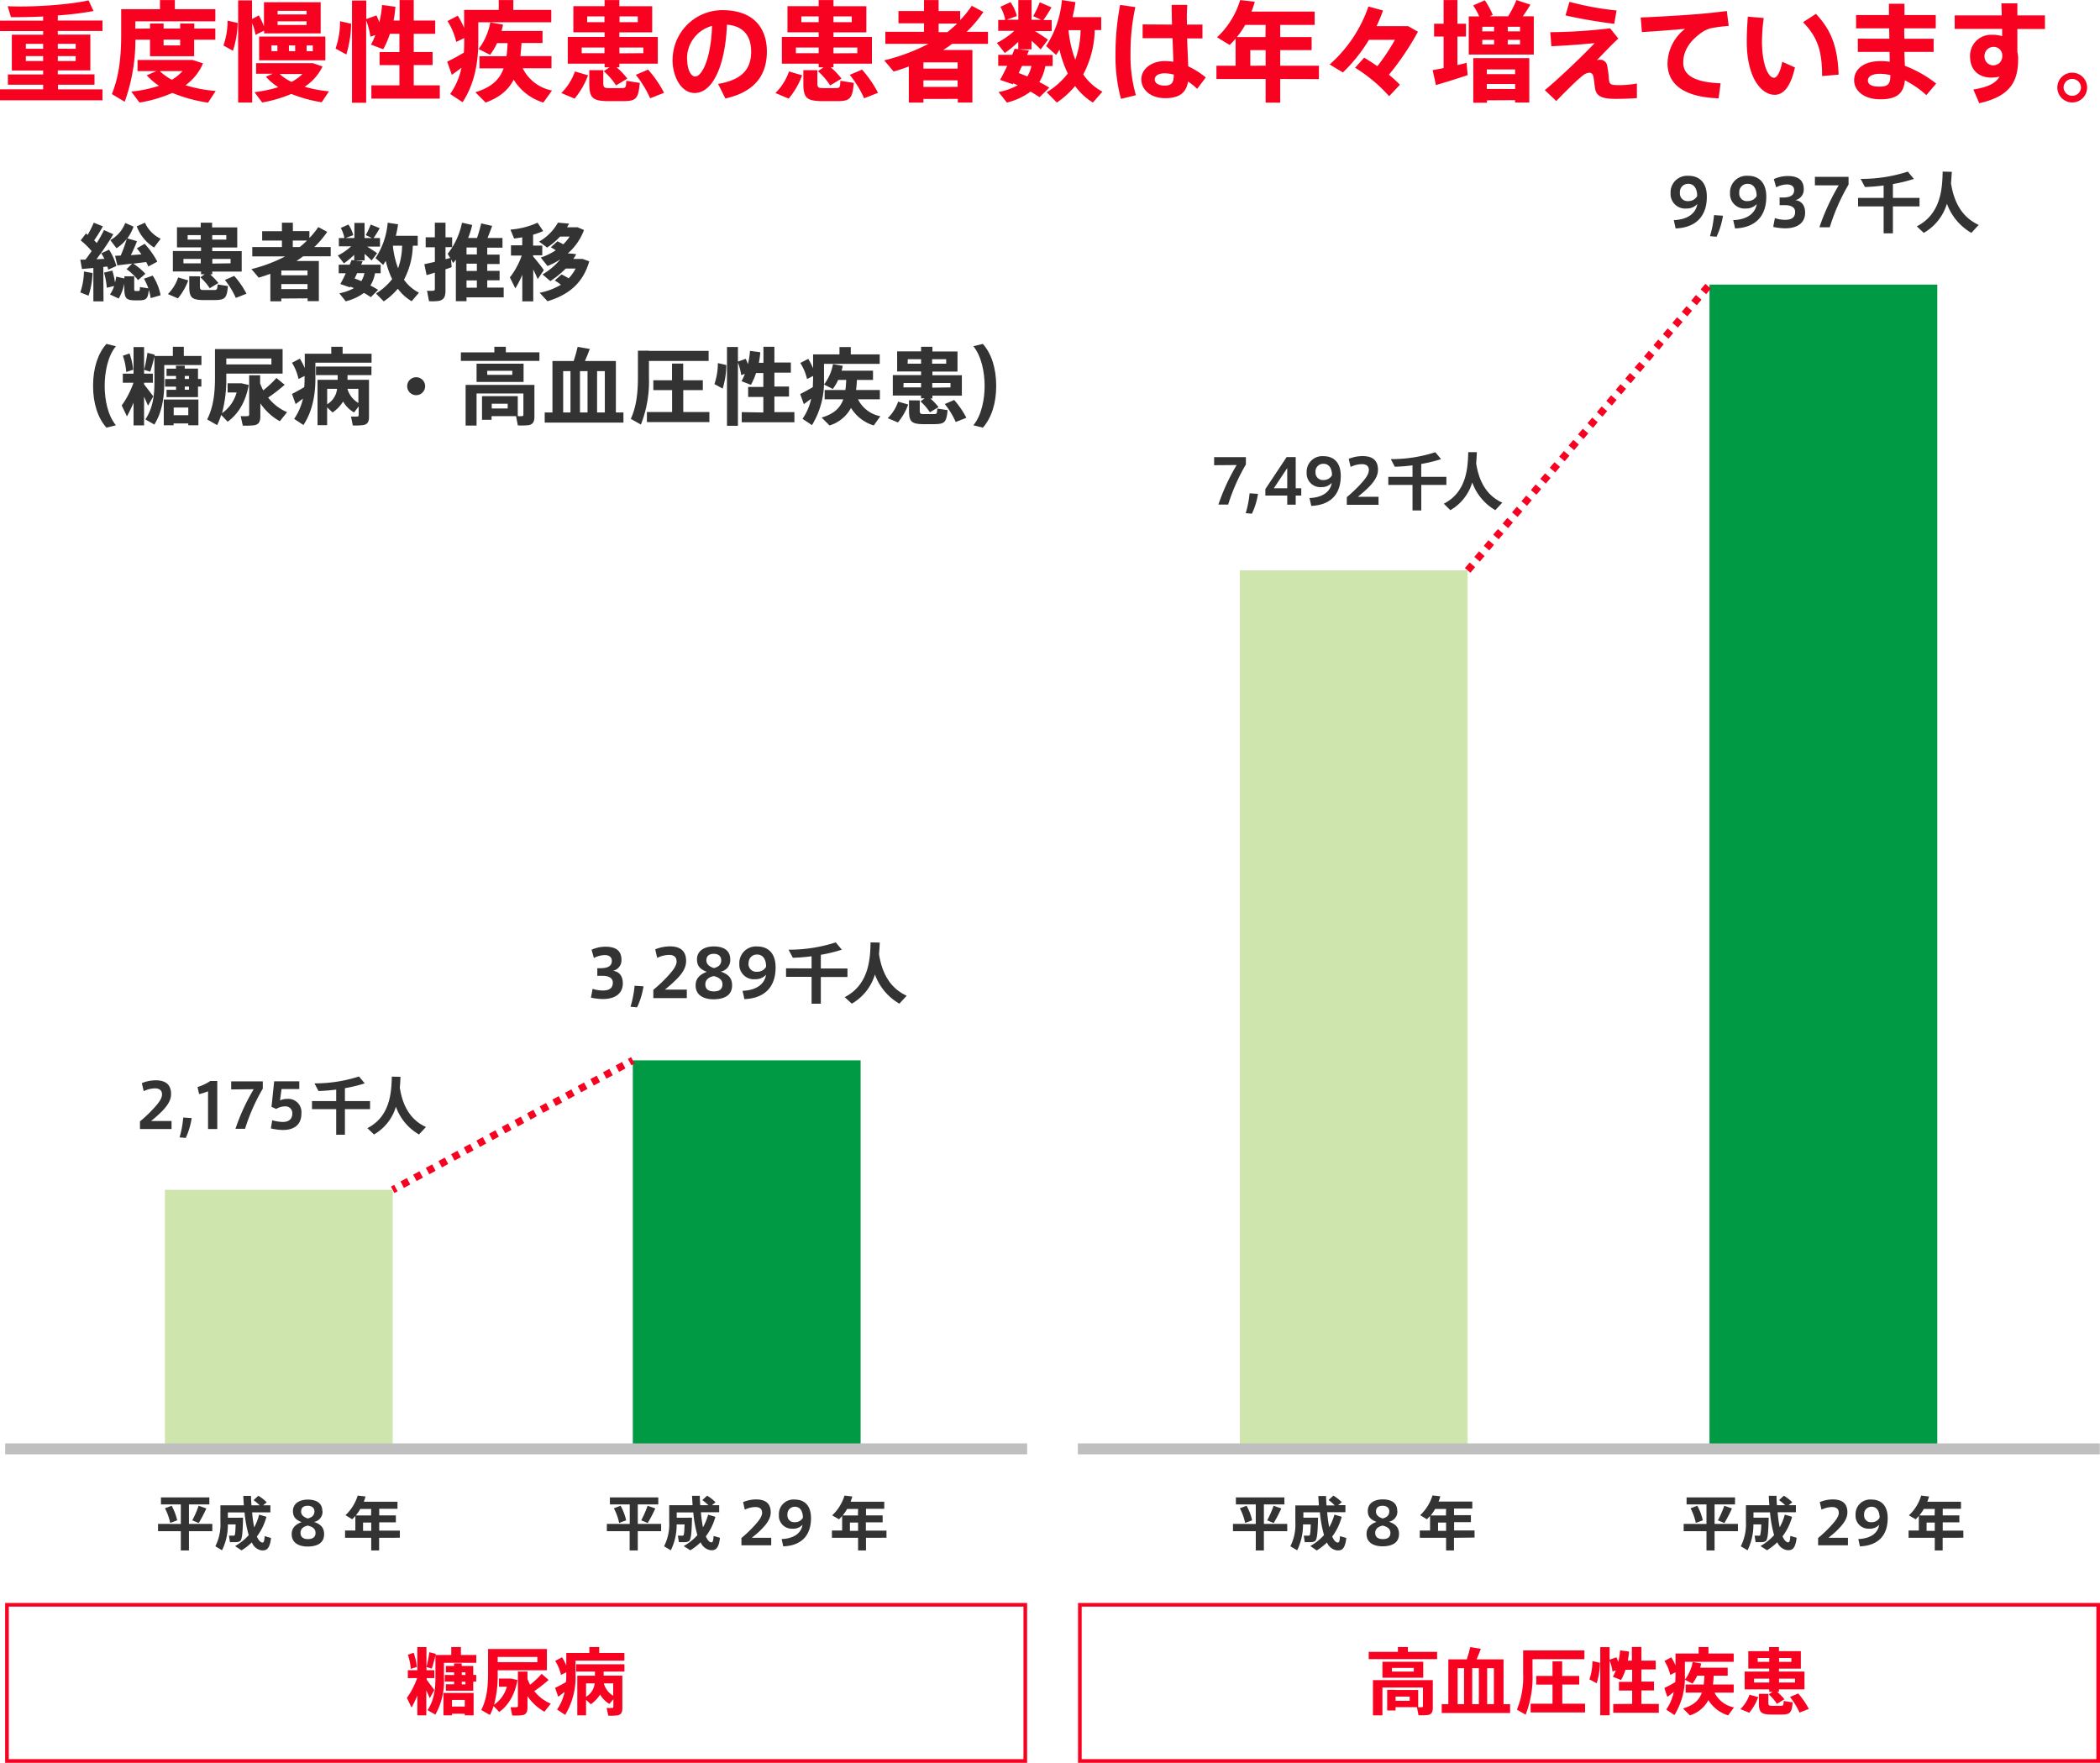 <svg id="レイヤー_1" data-name="レイヤー 1" xmlns="http://www.w3.org/2000/svg" viewBox="0 0 575.36 483.05"><defs><style>.cls-1{fill:#333;}.cls-2{fill:#f70321;}.cls-3{fill:#cee5ae;}.cls-4{fill:#094;}.cls-5{fill:#bfbfbf;}.cls-6,.cls-7,.cls-8{fill:none;stroke:#f70321;stroke-miterlimit:10;stroke-width:2px;}.cls-7{stroke-dasharray:1.97 1.97;}.cls-8{stroke-dasharray:2;}</style></defs><title>supplement_05</title><path class="cls-1" d="M25.36,74.79A22.66,22.66,0,0,1,24.26,81L22,80.1a18.65,18.65,0,0,0,1-5.73Zm3,7.77H25.58V73.41l-3.13.27L22,71.13c.39,0,.88,0,1.4,0,.58-.75,1.15-1.56,1.71-2.36a22.37,22.37,0,0,0-3-2.92l1.43-1.89a4.54,4.54,0,0,1,.48.39A31.36,31.36,0,0,0,25.69,61l2.5,1a44.7,44.7,0,0,1-2.39,3.84,6.87,6.87,0,0,1,.69.74,31.51,31.51,0,0,0,2-3.57l2.56,1.16A71,71,0,0,1,26.43,71c.73,0,1.47-.07,2.16-.09a12.56,12.56,0,0,0-.85-1.52l2.14-1a16.25,16.25,0,0,1,2,4.48l-2.23,1c-.07-.28-.14-.56-.23-.85-.37,0-.73.09-1.12.11Zm5.72-6.28v-.6h2.69v3.11c0,.78,0,.92.37.92a5.75,5.75,0,0,0,.83,0c.3,0,.34-.09.37-1.08l2.32.36a18.55,18.55,0,0,0-1.22-2.64l2.39-.85A15,15,0,0,1,44,80.88l-2.72.78a12.44,12.44,0,0,0-.52-2.25c-.21,2.48-.74,2.83-2.63,2.87H36.82c-2.35-.07-2.76-.66-2.76-3.49V77.68a13.13,13.13,0,0,1-1.54,4.1l-2.39-1.11a8.06,8.06,0,0,0,1.13-2.32l-2,.48a20.12,20.12,0,0,0-.76-4.14l2.28-.57a22,22,0,0,1,.73,3.29,15.14,15.14,0,0,0,.32-1.63ZM36.2,72.2l-4.05.49-.62-2.62L33.07,70a37.37,37.37,0,0,0,1.66-4.58A11,11,0,0,1,31.92,68l-1.7-2.23a9,9,0,0,0,4.09-4.7l2.28,1a12.26,12.26,0,0,1-1.7,3.22l2.64.78a40.14,40.14,0,0,1-1.68,3.82l2.9-.21c-.39-.55-.8-1.1-1.26-1.66l2.14-1.24a22.77,22.77,0,0,1,3.47,4.9L40.64,73c-.16-.41-.37-.8-.58-1.22l-3.54.44A18,18,0,0,1,39.83,75l-2,1.73a16,16,0,0,0-3.15-3ZM44,65.42l-1.79,2.39A11.79,11.79,0,0,1,37.46,62l2.26-1A8.86,8.86,0,0,0,44,65.38Z" transform="translate(0 0.02)"/><path class="cls-1" d="M51.57,76.81a16.22,16.22,0,0,1-2.83,4.92L46,80.56A11.7,11.7,0,0,0,48.81,76Zm4.51-1.68h-1v-.76H47.36V68.76h7.72v-1H48.49v-5.5H55V61h3.11v1.29H65v5.5H58.15v1h8.07v5.61H58.15v.76h-.58a17.46,17.46,0,0,1,2.26,2.37l-2.37,1.43a14.78,14.78,0,0,0-2.58-3Zm-5.82-3H55V70.92H50.26Zm1.15-6.5H55V64.41H51.41ZM54.77,75.7v2.74c0,.85.18,1,1,1h2.85c.85,0,.9-.14,1-1.52l2.83.44c-.3,3.36-.81,3.79-3.55,3.84h-3.4c-3-.09-3.65-.74-3.65-3.79V75.67ZM62,65.63V64.41H58.15v1.22Zm1.17,6.5V70.92h-5V72.2Zm1,3.45a23.66,23.66,0,0,1,3.36,4.88l-2.92,1.15a22.12,22.12,0,0,0-3-4.92Z" transform="translate(0 0.02)"/><path class="cls-1" d="M77.07,81.78v.76h-3V75c-1,.37-2.11.74-3.19,1.06-.69-.83-1.34-1.59-2-2.34a41.22,41.22,0,0,0,9.24-3.48h-9V67.68h8.12V65.89H71.83V63.33h5.41V61h3v2.3h4.53V65.2a21.91,21.91,0,0,0,2.44-3l2.44,1.31a26.91,26.91,0,0,1-3.52,4.16h4.48V70.2H83.07c-.6.46-1.22.88-1.86,1.29h6.15v11H84.28v-.76Zm7.18-6.37V74.1H77.07v1.31Zm0,3.79V77.82H77.07V79.2ZM82.11,67.68a21.73,21.73,0,0,0,2-1.79H80.22v1.79Z" transform="translate(0 0.02)"/><path class="cls-1" d="M103.6,79.41l-2,2c-.57-.39-1.19-.78-1.88-1.17a14.06,14.06,0,0,1-5,2.3l-1.75-2.19a13.84,13.84,0,0,0,4-1.42l-1-.42-.09.21-2.64-.92c.43-.76,1-1.82,1.49-2.94H92.8V72.51h3c.19-.46.37-.87.51-1.27l.73.07V69.8a19.68,19.68,0,0,1-2.82,2.34L92.56,70a16.48,16.48,0,0,0,3.66-2.53H92.84V65.2h1.52a9,9,0,0,0-1-2.76l2.09-.94a8.7,8.7,0,0,1,1.33,2.92l-2.11.78H97.1V61.06h2.79V65.2h2l-1.68-.8a21.88,21.88,0,0,0,1.36-2.9l2.46,1a28.83,28.83,0,0,1-1.67,2.7h1.75v2.35h-3.52c1,.64,2.09,1.33,2.73,1.81l-1.51,2c-.49-.51-1.18-1.17-1.91-1.82v1.8H97.23l2.12.23c-.12.3-.26.62-.4.94h5.34v2.35h-1.54a9.6,9.6,0,0,1-1.27,3.35A22.16,22.16,0,0,1,103.6,79.41ZM99,77a7.07,7.07,0,0,0,.85-2.18h-2l-.69,1.47c.64.23,1.22.48,1.84.71Zm15.77,3.2-2,2.32A13.13,13.13,0,0,1,109,79.09a18.73,18.73,0,0,1-3.86,3.47L103,80.4a16.23,16.23,0,0,0,4.44-3.94,23.93,23.93,0,0,1-1.75-5c-.23.37-.46.74-.71,1.11l-2.09-1.87A20.79,20.79,0,0,0,106.22,61c1,.17,1.93.3,2.85.44-.16,1.08-.37,2.14-.62,3.15h6v2.72H113.1a20.86,20.86,0,0,1-2.42,9.31,11.38,11.38,0,0,0,4.07,3.54Zm-5.7-6.72a19.15,19.15,0,0,0,1.1-6.18h-2.53a23.93,23.93,0,0,0,1.43,6.18Z" transform="translate(0 0.02)"/><path class="cls-1" d="M122.05,73.77v5.89c0,1.66-.46,2.53-1.91,2.78a14.1,14.1,0,0,1-2.6.07L117,79.64a9.43,9.43,0,0,0,1.68,0c.37,0,.46-.2.46-.52V74.68l-2.26.69-.62-3,2.88-.64v-4h-2.51V65h2.51V61h2.92v4h1.82v2.71h-1.82V71c.46-.11.87-.23,1.29-.34l-.69-1.13A20.29,20.29,0,0,0,126.58,61l2.8.63a23.69,23.69,0,0,1-1.12,3.56h2.43a37.23,37.23,0,0,0,1.15-4l3,.69c-.35,1-.79,2.14-1.27,3.31h4.1v2.65H133.5v1.9h3.38v2.58H133.5V74.2h3.38v2.58H133.5v2H138v2.67H127.82v1.06H124.9V71.13c-.23.3-.48.62-.74.92l-.59-1,.18,2.14Zm5.77-4.07h2.83V67.8h-2.83Zm0,4.53h2.83v-2h-2.83Zm2.83,4.58v-2h-2.83v2Z" transform="translate(0 0.02)"/><path class="cls-1" d="M149,74l-1.68,2.46c-.3-.73-.73-1.67-1.22-2.64v8.74h-3V75.27A28.57,28.57,0,0,1,141.2,79l-1.5-3a21.43,21.43,0,0,0,3.25-6H140V67.2h3.08V65c-.75.14-1.51.26-2.23.33l-1-2.44A22,22,0,0,0,147.28,61l1.54,2.28a17.82,17.82,0,0,1-2.76,1v3h2.51v2.65h-2.51v.3C147.14,71.54,148.36,73,149,74Zm4.81,1.15c.76.37,1.42.74,2,1.09a10.87,10.87,0,0,0,1.89-2.67H155A25.56,25.56,0,0,1,150.78,77l-2.14-1.82a18.88,18.88,0,0,0,4.87-4.12A19.82,19.82,0,0,1,150,72.87l-1.84-2.32a17,17,0,0,0,4.11-2c-.41-.27-.87-.55-1.35-.82l1.81-1.64c.58.28,1.11.56,1.59.83a11.83,11.83,0,0,0,1.75-2.11h-2.63a18.82,18.82,0,0,1-3.54,3l-2.2-1.63a13.73,13.73,0,0,0,5.17-5.2l3.06.28c-.19.32-.37.67-.58,1h2.9L160,63a15.6,15.6,0,0,1-4.44,6.42,16.42,16.42,0,0,1,2.32.23c-.25.43-.53.87-.82,1.28h2.57l1.82.65C159.79,77.37,156,80.73,150,82.52l-2.14-2.32A18.14,18.14,0,0,0,153.69,78,16,16,0,0,0,152,76.84c1.81-1.64,1.84-1.64,1.84-1.64Z" transform="translate(0 0.02)"/><path class="cls-1" d="M25.5,105.7c0-4.89,1.34-8.89,3.66-11.49l2.6.64c-2.23,2.69-3.08,7.08-3.08,10.88s.85,8.09,3.08,10.78l-2.6.65c-2.32-2.6-3.66-6.6-3.66-11.43Z" transform="translate(0 0.02)"/><path class="cls-1" d="M42,108.58l-1.45,2.55c-.28-.67-.65-1.54-1.08-2.44v7.85H36.59V110.3a40.92,40.92,0,0,1-1.81,3.78l-1.43-3a24.4,24.4,0,0,0,3.22-6.23H33.65v-2.48h2.94V95.08h2.88v7.29h2.41v2.48H39.47v.44C40.36,106.42,41.36,107.73,42,108.58ZM35.49,96.83a19,19,0,0,1,1,4.46l-1.91.62a17,17,0,0,0-.92-4.46Zm9.54.69h2.33V95h3v2.51h4.83V100H45v4.81c0,4.09-.6,8.09-2.71,11.5l-2.46-1.41c2-3,2.48-6.39,2.48-10.09V97.7c-.3,1.24-.69,2.76-1.15,4.12l-1.68-.51a46.23,46.23,0,0,0,.92-4.66l2,.52-.07.35H45ZM47.56,116v.51H44.87v-7.06h9.49v7.06H51.59V116Zm.67-12.19V103h-2.6v-2h2.58v-.81h2.41v.8h3.63v2.83h.92v2.09h-.92v2.88H45.63v-2h2.6v-.86h-3v-2.09Zm3.36,9.94v-2.1h-4v2.1Zm.2-9.94V103H50.62v.83Zm-1.17,2.09v.86h1.17v-.86Z" transform="translate(0 0.02)"/><path class="cls-1" d="M65.36,105h.78l2,.46c-.8,4.62-2.9,8-5.77,10.07l-1.77-1.86a21.69,21.69,0,0,1-1.1,2.8l-2.74-1.56c1.75-3.5,2.14-7.34,2.14-11.5V95.63H77.43v6.72H62v1a36.34,36.34,0,0,1-1.17,9.85,10.31,10.31,0,0,0,4-5.68H62.36V105Zm9-5.16V98.2H62v1.63Zm-2.28,7.13a28.9,28.9,0,0,0,3.66-3.42L78,105.41a48,48,0,0,1-4.53,3.51,13,13,0,0,0,5.19,4l-2,2.48a15.84,15.84,0,0,1-5.33-4.9v3.55c0,1.44-.41,2.25-1.7,2.46a20.17,20.17,0,0,1-3.11.09L65.94,114a14.9,14.9,0,0,0,1.89,0c.32,0,.44-.16.44-.46V102.81h3v2.25a15.55,15.55,0,0,0,.84,1.86Z" transform="translate(0 0.02)"/><path class="cls-1" d="M83.36,106.05c.06-.81.09-1.61.09-2.41V103l-1.66.83A14,14,0,0,0,80,99.38l2.16-1.13a19.11,19.11,0,0,1,1.34,2.58V96.9h7.26V95h3.11V96.9h7.93v2.46H86.41v4.28c0,4.36-.72,8.87-3.27,12.8l-2.55-1.68A15.68,15.68,0,0,0,83,109.2l-2,1.5-1-2.78C80.82,107.5,82.25,106.74,83.36,106.05ZM97,113a8.22,8.22,0,0,1-3-3A9.92,9.92,0,0,1,91.12,113l-1.49-1.4v4.88H87V104.05h5.52v-1.29H86.57v-2.34h15.2v2.34H95.21v1.29h5.89V114.2c0,1.33-.37,2-1.52,2.25a16.78,16.78,0,0,1-2.92.1l-.5-2.44a17,17,0,0,0,1.75,0c.27,0,.36-.18.36-.43v-2.35Zm-7.36-6.48v4.23a5.58,5.58,0,0,0,2.71-4.23Zm8.55,3.88v-3.88h-3a6.56,6.56,0,0,0,3,3.88Z" transform="translate(0 0.02)"/><path class="cls-1" d="M114,108.26a2.46,2.46,0,1,1,2.48-2.46,2.46,2.46,0,0,1-2.48,2.46Z" transform="translate(0 0.02)"/><path class="cls-1" d="M135.44,96.53V95h3.15v1.52h9.2v2.35H126.27V96.53Zm-.71,12h7.13V114a7.88,7.88,0,0,0,1.19,0,.33.33,0,0,0,.35-.33v-5.88H130.57v8.79h-3V105.45h18.85v8.69c0,1.36-.39,2.1-1.54,2.33a17.69,17.69,0,0,1-3,.07l-.49-2.53h-6.71v1h-2.62v-6.48Zm8.72-8.9v5H130.57v-5Zm-9.94,3.06h6.85v-1.11h-6.88Zm5.59,9.22V110.6h-4.37v1.31Z" transform="translate(0 0.02)"/><path class="cls-1" d="M151.36,113V98.9h5.82c.46-1.38.85-2.83,1.08-3.87l3.33.56c-.34,1-.83,2.14-1.33,3.31h8.48V113h2.07v2.78H149.24V113Zm4.94,0V101.68h-2V113Zm4.67,0V101.68H158.9V113Zm4.74,0V101.68h-2.12V113Z" transform="translate(0 0.02)"/><path class="cls-1" d="M177.8,96.12h16.35v2.76H177.8v4.43a32.4,32.4,0,0,1-2.21,13l-2.76-1.56c1.59-3.5,1.95-7.34,1.95-11.45V96.08h3Zm6.34,16.76v-6H179v-2.71h5.12V99.6h3.06v4.57h5.38v2.71H187.2v6h7.16v2.76H177.24v-2.76Z" transform="translate(0 0.02)"/><path class="cls-1" d="M199,100a22.8,22.8,0,0,1-1,6.46l-2.26-1.24a17.81,17.81,0,0,0,.94-5.75Zm10.14,13v-4.26h-4.16v-2.74h4.16v-3.81h-2a18.22,18.22,0,0,1-1.4,3.24l-2.58-1a15.76,15.76,0,0,0,.92-2l-1,.34a15.77,15.77,0,0,0-.9-3.43v17.3h-3V95.06h3v4l2.14-.76c.23.51.44,1,.6,1.45a22.29,22.29,0,0,0,.57-3.63l2.81.37a23.75,23.75,0,0,1-.39,2.9h1.26V95h3v4.31h4.51v2.78h-4.51v3.81h4v2.74h-4v4.26h5.48v2.78H203.22v-2.78Z" transform="translate(0 0.02)"/><path class="cls-1" d="M222.7,106.05c0-.76.07-1.52.07-2.3V103l-1.66.83a13.85,13.85,0,0,0-1.84-4.4l2.17-1.12a17.86,17.86,0,0,1,1.33,2.57V97.08H230v-2h3.1v2h7.93v2.6H225.76v4.07a22.86,22.86,0,0,1-3.29,12.72l-2.6-1.73a14.91,14.91,0,0,0,2.37-5.52c-.71.56-1.47,1.11-2,1.5l-1-2.78C220.1,107.52,221.55,106.74,222.7,106.05Zm18.49,8-1.8,2.51a11.13,11.13,0,0,1-6.23-4.81,10,10,0,0,1-5.88,4.81l-2.17-2.17c3.41-1,5.09-2.64,5.94-5h-5.11v-2.55h5.68c.12-.85.19-1.77.23-2.76h-2.21a13.17,13.17,0,0,1-1.47,2.48l-2.41-1.22a13.06,13.06,0,0,0,2.46-5.58l2.67.46c-.07.43-.19.89-.3,1.33h8.6v2.53h-4.42a25.65,25.65,0,0,1-.23,2.76h6.53v2.55h-6a8.69,8.69,0,0,0,6.12,4.64Z" transform="translate(0 0.02)"/><path class="cls-1" d="M248.83,110.81a16.19,16.19,0,0,1-2.82,4.92l-2.79-1.17a11.59,11.59,0,0,0,2.85-4.53Zm4.51-1.68h-1v-.76h-7.73v-5.61h7.75v-1H245.8v-5.5h6.56V95h3.1v1.29h6.88v5.5h-6.88v1h8.07v5.61h-8.07v.76h-.57a16.8,16.8,0,0,1,2.25,2.37l-2.37,1.43a15.05,15.05,0,0,0-2.57-3Zm-5.82-3h4.84v-1.21h-4.79Zm1.15-6.5h3.69V98.41h-3.64ZM252,109.7v2.74c0,.85.18,1,1,1h2.85c.85,0,.89-.14.94-1.52l2.83.44c-.3,3.36-.81,3.79-3.54,3.84H252.7c-3-.09-3.65-.74-3.65-3.79v-2.74Zm7.24-10.07V98.41h-3.86v1.22Zm1.18,6.5v-1.21h-5v1.28Zm1,3.45a24,24,0,0,1,3.35,4.88l-2.92,1.15a22.12,22.12,0,0,0-3-4.92Z" transform="translate(0 0.02)"/><path class="cls-1" d="M272.94,105.75c0,4.81-1.34,8.81-3.66,11.41l-2.6-.65c2.23-2.69,3.09-7.08,3.09-10.78s-.86-8.19-3.09-10.88l2.6-.64c2.32,2.6,3.66,6.6,3.66,11.52Z" transform="translate(0 0.02)"/><path class="cls-2" d="M11.82,24.45V23.2H2.16V20.38h9.66V19.3H3.24V9.49h8.58v-1H0V5.64H11.82V4.5c-3.12.15-6.18.21-8.82.18l-.9-3C9,2,19.05,1.26,24.27.09L25.62,3A84.57,84.57,0,0,1,15.84,4.2V5.61H28.08V8.46H15.84v1h8.91v9.81H15.84v1.08H25.89V23.2h-10v1.26H28.08v3H0v-3ZM7.08,13.35h4.74V12H7.08Zm0,3.36h4.74V15.36H7.08Zm13.65-3.36V12H15.84v1.32Zm0,3.36V15.36H15.84v1.35Z" transform="translate(0 0.02)"/><path class="cls-2" d="M41.1,7.8V6.42h3.72V7.8h4.54V6.42h3.87V7.8H59v3.06H53.19v4.53H41.1V10.86h-4a49.76,49.76,0,0,1-2.94,17l-3.51-2.1c2.07-5.1,2.55-10.65,2.55-16.26v-7H43.83V0h4.08V2.5H59V5.83H37.08v2Zm18,17.1L57,28.11a41.93,41.93,0,0,1-9.78-2.67,37.21,37.21,0,0,1-9,2.64l-2.25-3a35.72,35.72,0,0,0,7.59-1.59,17.12,17.12,0,0,1-3.36-2.88l2.64-1.14H37.68V16.41H52.77l2.85.93a14.23,14.23,0,0,1-4.8,6,37.85,37.85,0,0,0,8.31,1.56Zm-12-3.06A12.45,12.45,0,0,0,50,19.47H43.8A13.76,13.76,0,0,0,47.1,21.84Zm-2.28-11v1.59h4.54V10.84Z" transform="translate(0 0.02)"/><path class="cls-2" d="M65.12,6.27a27.05,27.05,0,0,1-1.29,7.62l-2.61-1.44a20.76,20.76,0,0,0,1.14-6.81ZM70.91,4.2a18.64,18.64,0,0,1,1.41,3V.6H87.86V9.12H72.36V8.37L70,9.54a13.57,13.57,0,0,0-.9-3.18V28.08H65.24V.08h3.81V5.2ZM90.14,25l-2,3a38.62,38.62,0,0,1-8.31-2.28,37.09,37.09,0,0,1-8,2.34l-2.1-2.82a37,37,0,0,0,6.51-1.38A15.42,15.42,0,0,1,72.85,21l1.86-.81H70.16V17.28H85.7l2.66.92a13.73,13.73,0,0,1-4.89,5.55A34.45,34.45,0,0,0,90.14,25Zm-1-15V16.5H71V10ZM74.38,14H76V12.43H74.36ZM76.06,3.94H84v-1H76.06Zm0,2.88H84v-1H76.06Zm3.81,15.6a12.51,12.51,0,0,0,3-2.16H76.63a12.94,12.94,0,0,0,3.22,2.15Zm1-8.4V12.43H79.16V14Zm4.83,0V12.43H84V14Z" transform="translate(0 0.02)"/><path class="cls-2" d="M96.2,6.48a30.1,30.1,0,0,1-1.32,8.43l-2.94-1.62a22.77,22.77,0,0,0,1.23-7.5Zm13.23,16.89V17.82H104V14.25h5.43v-5h-2.61A23.3,23.3,0,0,1,105,13.48l-3.36-1.28a20.54,20.54,0,0,0,1.2-2.61l-1.35.45a20.3,20.3,0,0,0-1.17-4.47V28.13H96.44V.13h3.92V5.2l2.79-1c.3.66.57,1.29.78,1.89a29.23,29.23,0,0,0,.75-4.74l3.66.48a30.11,30.11,0,0,1-.51,3.78h1.65V0h3.88V5.61h5.88V9.24h-5.88v5h5.16v3.57h-5.16v5.55h7.14V27H101.75V23.36Z" transform="translate(0 0.02)"/><path class="cls-2" d="M127.09,14.4q.09-1.5.09-3v-1L125,11.48a18.17,18.17,0,0,0-2.4-5.73l2.82-1.47a21.39,21.39,0,0,1,1.74,3.36V2.7h9.48V0h4V2.7h10.4V6.09h-20V11.4c0,5.64-1,11.49-4.29,16.59l-3.41-2.25a19.46,19.46,0,0,0,3.09-7.2c-.93.72-1.92,1.44-2.64,1.95l-1.26-3.63C123.7,16.32,125.59,15.3,127.09,14.4Zm24.12,10.41-2.34,3.27a14.51,14.51,0,0,1-8.13-6.27c-1.44,2.79-3.78,4.83-7.68,6.27l-2.82-2.82c4.44-1.38,6.63-3.45,7.74-6.54h-6.62V15.39h7.41c.15-1.11.24-2.31.3-3.6h-2.88A17.61,17.61,0,0,1,134.27,15l-3.15-1.59a17,17,0,0,0,3.21-7.29l3.48.6c-.09.57-.24,1.17-.39,1.74h11.22v3.3h-5.76c-.06,1.29-.18,2.46-.3,3.6h8.52v3.33h-7.89a11.39,11.39,0,0,0,8,6.09Z" transform="translate(0 0.02)"/><path class="cls-2" d="M161.11,20.61A21.1,21.1,0,0,1,157.42,27l-3.63-1.53a15.34,15.34,0,0,0,3.72-5.91ZM167,18.42h-1.35v-1H155.56V10.1h10.08V8.84h-8.55V1.67h8.55V0h4.05V1.68h9V8.85h-9v1.26h10.53v7.32H169.69v1h-.75a21,21,0,0,1,2.94,3.09l-3.09,1.86a20.19,20.19,0,0,0-3.36-3.9Zm-7.63-3.87h6.24V13h-6.24Zm1.5-8.49h4.74V4.47h-4.74Zm4.42,13.14v3.57c0,1.11.24,1.32,1.35,1.35s2.67,0,3.72,0,1.17-.18,1.23-2l3.69.57c-.39,4.38-1,5-4.62,5h-4.44c-4-.12-4.77-1-4.77-5V19.2Zm9.45-13.14V4.47h-5V6.06Zm1.53,8.49V13h-6.57v1.59Zm1.29,4.5a30.87,30.87,0,0,1,4.38,6.36l-3.81,1.5a29.33,29.33,0,0,0-3.93-6.42Z" transform="translate(0 0.02)"/><path class="cls-2" d="M184.28,16.35A13.66,13.66,0,0,1,197.9,2.76c9,0,12.21,5.37,12.21,11.31,0,5.73-2.55,10.92-11.37,12.9l-2-4c7.23-1.2,9.06-4.68,9.06-8.85s-2-7-6.63-7.38c-.45,11.16-3.87,18.72-8.85,18.72-3.69,0-6.06-4.47-6.06-9.12Zm4-.09c0,2.76,1,4.68,2.19,4.68,1.8,0,4.32-4.71,4.62-13.86a9.21,9.21,0,0,0-6.85,9.18Z" transform="translate(0 0.02)"/><path class="cls-2" d="M219.77,20.61A21.1,21.1,0,0,1,216.08,27l-3.63-1.53a15.34,15.34,0,0,0,3.72-5.91Zm5.88-2.19H224.3v-1H214.22V10.1H224.3V8.84h-8.55V1.67h8.55V0h4.06V1.68h9V8.85h-9v1.26h10.53v7.32H228.36v1h-.75a21,21,0,0,1,2.94,3.09l-3.09,1.86a20.19,20.19,0,0,0-3.36-3.9Zm-7.59-3.87h6.24V13h-6.24Zm1.5-8.49h4.74V4.47h-4.74Zm4.38,13.14v3.57c0,1.11.24,1.32,1.35,1.35s2.67,0,3.72,0,1.17-.18,1.23-2l3.69.57c-.39,4.38-1.05,5-4.62,5h-4.44c-4-.12-4.77-1-4.77-5V19.2Zm9.42-13.14V4.47h-5V6.06Zm1.53,8.49V13h-6.53v1.59Zm1.29,4.5a30.87,30.87,0,0,1,4.38,6.36l-3.81,1.5a29.33,29.33,0,0,0-3.93-6.42Z" transform="translate(0 0.02)"/><path class="cls-2" d="M253,27.09v1H249V18.2c-1.35.48-2.76,1-4.17,1.38-.9-1.08-1.74-2.07-2.58-3.06A53.6,53.6,0,0,0,254.36,12H242.57V8.7h10.59V6.36h-7V3h7V0h4V3h5.91V5.49a28.61,28.61,0,0,0,3.18-3.93l3.18,1.71a35,35,0,0,1-4.59,5.43h5.85V12h-9.84c-.78.6-1.59,1.14-2.43,1.68h8v14.4h-4v-1Zm9.36-8.31V17.07H253v1.71Zm0,5V22H253v1.8Zm-2.79-15c.93-.75,1.83-1.53,2.67-2.34h-5.07V8.78Z" transform="translate(0 0.02)"/><path class="cls-2" d="M287.48,24l-2.67,2.61c-.75-.51-1.56-1-2.46-1.53a18.1,18.1,0,0,1-6.48,3l-2.28-2.88a17.78,17.78,0,0,0,5.25-1.86l-1.23-.54-.12.27L274,21.87c.57-1,1.26-2.37,1.95-3.84h-2.46V15h3.83c.24-.6.48-1.14.66-1.65l1,.09v-2a25.73,25.73,0,0,1-3.69,3.06l-2.16-2.76a21.49,21.49,0,0,0,4.77-3.3h-4.41v-3h1.92a11.55,11.55,0,0,0-1.32-3.6L276.86.57a11.37,11.37,0,0,1,1.74,3.81l-2.76,1H279V0h3.63v5.4h2.64l-2.19-1A26.52,26.52,0,0,0,284.87.6L288.08,2a35.3,35.3,0,0,1-2.22,3.48h2.28V8.49h-4.59c1.35.84,2.73,1.74,3.57,2.37l-2,2.67c-.63-.66-1.53-1.53-2.49-2.37V13.5h-3.48l2.76.3c-.15.39-.33.81-.51,1.23h7v3.06h-2a12.79,12.79,0,0,1-1.65,4.38A29.42,29.42,0,0,1,287.48,24Zm-6-3.09a8.86,8.86,0,0,0,1.11-2.85H280c-.3.66-.6,1.29-.9,1.92l2.34.93Zm20.58,4.17-2.64,3a17.21,17.21,0,0,1-4.86-4.53,24.48,24.48,0,0,1-5,4.53l-2.79-2.82a21.19,21.19,0,0,0,5.79-5.13,30.93,30.93,0,0,1-2.28-6.54c-.3.48-.6,1-.93,1.44l-2.73-2.43A27.32,27.32,0,0,0,290.94,0l3.72.57c-.21,1.41-.48,2.79-.81,4.11h7.86V8.22h-1.77a27.26,27.26,0,0,1-3.15,12.15A14.73,14.73,0,0,0,302,25.08Zm-7.44-8.76a25.21,25.21,0,0,0,1.44-8.07h-3.3v.06a31.47,31.47,0,0,0,1.83,8Z" transform="translate(0 0.02)"/><path class="cls-2" d="M311.06,1.92a58.81,58.81,0,0,0-1.32,12.69,39.29,39.29,0,0,0,1.47,11.46l-4.08,1a44.18,44.18,0,0,1-1.5-12.27,70.8,70.8,0,0,1,1.26-13.47Zm10.05,4.8c-.06-2-.09-3.93-.09-5.4h4.26c-.06,1.32-.15,3-.09,4.53v.87h4.26V10.5h-4.2c.09,2.88.24,5.67.3,7.65a23,23,0,0,1,4.81,3.05L328,24.32a19.13,19.13,0,0,0-2.49-2c-.51,3-2.31,4.56-6.24,4.56-4.2,0-6.57-2.46-6.57-5.16s2.61-5,6.42-5a15.66,15.66,0,0,1,2.37.18c-.06-1.83-.15-4.11-.24-6.45h-8.19V6.67Zm-2,13.35c-1.74,0-2.73.69-2.73,1.68s1,1.68,2.67,1.68c2.07,0,2.52-.84,2.55-3a9.78,9.78,0,0,0-2.53-.36Z" transform="translate(0 0.02)"/><path class="cls-2" d="M350.76,21.63v6.48h-4V21.63H333.28V18h5.25V10.56a20.59,20.59,0,0,1-1.63,1.74l-3.45-2.1A23.11,23.11,0,0,0,339.78,0l4,.45a21.37,21.37,0,0,1-.9,2.7h17.31V6.81h-9.43v3.33h8.6v3.57h-8.6V18h10.6v3.66Zm-4-14.82h-5.6a22.81,22.81,0,0,1-2.28,3.33h7.83Zm0,11.16V13.71h-4.2V18Z" transform="translate(0 0.02)"/><path class="cls-2" d="M373.75,15.78c1.32.78,2.52,1.59,3.63,2.34a56.3,56.3,0,0,0,4.8-7.23h-7.11a43.71,43.71,0,0,1-7.14,8.94l-3.63-2.19A37.26,37.26,0,0,0,374.92,1.77l4,1.08a41.15,41.15,0,0,1-1.77,4.29h8.64l2.7,1.53a75,75,0,0,1-7.95,11.79,33.72,33.72,0,0,1,3,2.73l-2.94,3.15a42.3,42.3,0,0,0-9.33-7.8Z" transform="translate(0 0.02)"/><path class="cls-2" d="M395.52,18.63V10h-2.61V6.48h2.61V0h3.78V6.48h2.36V10H399.3v7.8c.89-.18,1.77-.39,2.52-.6l.29,3.36c-2.54.87-6.42,2.07-8.69,2.73l-.9-4.08C393.3,19.05,394.36,18.87,395.52,18.63Zm9.75-14.16a17.21,17.21,0,0,0-1.66-3L406.82.06a22.76,22.76,0,0,1,2.17,4l-.88.39h5.1A35.07,35.07,0,0,0,415.49,0l3.81,1.26c-.57,1-1.29,2.07-2.07,3.18h3V14.92H402.41V4.47Zm2.13,23v.66h-3.75V15.9H419V28.08H415.1v-.66Zm-1.29-18.9h3.25V7.31h-3.23Zm0,3.6h3.25V10.91h-3.23Zm9,8.13V19h-7.75V20.3Zm0,4.08V23h-7.75v1.35Zm1.35-15.81V7.31H413.1V8.57Zm0,3.6V10.91H413.1v1.26Z" transform="translate(0 0.02)"/><path class="cls-2" d="M441.14,7.74l2.25,2.79c-1.92,1.8-4.17,4.17-5.88,5.94a3.69,3.69,0,0,1,.81-.12,1.91,1.91,0,0,1,2,1.56,25.52,25.52,0,0,1,.48,3.69c.15,1.62.54,1.71,3.06,1.71a27.5,27.5,0,0,0,4.62-.45v4c-2,.15-3.84.21-5.79.21-3.72,0-5.22-.69-5.64-2.67-.18-.87-.27-2.22-.48-3.39-.12-.75-.6-1.11-1.05-1.11a3,3,0,0,0-1.86.78c-.42.33-1.08.9-1.59,1.35-1.29,1.2-4.23,4.08-5.67,5.64l-3.15-3c4-3.27,10.89-9.93,13.65-12.87-2.94.27-7.68.69-11.85.84l-.3-3.84A144.85,144.85,0,0,0,441.14,7.74ZM430,.48a80.67,80.67,0,0,0,12.9,2.37l-.63,3.66c-4.56-.57-9.81-1.47-13.35-2.31Z" transform="translate(0 0.02)"/><path class="cls-2" d="M464.81,3.87c2.67-.21,6-.57,8.31-.87l.51,4.08a42.46,42.46,0,0,0-4.89.63,8.89,8.89,0,0,0-2.25,1c-3.45,2.34-5.31,5.13-5.31,8.43s2.79,5.37,10.23,5.67l-.54,4.11c-8.91-.3-14-3.45-14-9.6a12.25,12.25,0,0,1,4.83-9.45c-3,.3-8.22.69-11.85.9l-.33-4C453.68,4.62,461.63,4.14,464.81,3.87Z" transform="translate(0 0.02)"/><path class="cls-2" d="M483.23,4.92a50.14,50.14,0,0,0-.48,6.36c0,6.3,1.68,10,3.3,10,.87,0,1.77-1.74,2.25-4.38l3.48,1.56c-1.14,5.13-3.06,7.5-5.55,7.5-3.57,0-7.65-4.56-7.65-14.58,0-2.07.09-4.35.3-6.84Zm14.31-1.14c4.56,4.83,5.94,9.69,6.21,16.65l-4.53.39c0-6.93-1.26-10.68-5.22-14.76Z" transform="translate(0 0.02)"/><path class="cls-2" d="M517.65,10.59l-.06-2.85h-9.06V4.11h9V1h4.26V4.11h8.57V7.74h-8.64c0,.93,0,1.89.06,2.85h8V14.2h-8c0,1.41.09,2.73.12,3.81a32.93,32.93,0,0,1,8.58,4.86l-2.7,3.18A25.36,25.36,0,0,0,521.9,22c-.33,3.51-2.13,5.19-6.75,5.19S508,24.7,508,22c0-3,2.52-5.28,7.29-5.28a16.87,16.87,0,0,1,2.46.18l-.06-2.7H509V10.57Zm-2.52,9.61c-2.25,0-3.36.75-3.36,1.83s1,1.68,3.15,1.68c2.37,0,3-.69,3-3.15h0A13.08,13.08,0,0,0,515.13,20.2Z" transform="translate(0 0.02)"/><path class="cls-2" d="M548.43,4.2c0-1.2-.06-2.34-.09-3.3h4.38V4.2h7.56V7.92h-7.56v6.33a6.82,6.82,0,0,1,.21,1.8c0,5.88-1.77,10.23-10.65,12.21l-1.62-3.75c4.17-.66,6.18-1.8,7.17-3.54a9.49,9.49,0,0,1-2.25.27c-3.63,0-5.82-2.28-5.82-5.73a5.76,5.76,0,0,1,5.48-6c.21,0,.43,0,.64,0a8.59,8.59,0,0,1,2.67.39v-2h-13V4.2ZM546,12.84a2.46,2.46,0,0,0-2.28,2.58,2.39,2.39,0,0,0,2.3,2.46h.1a2.45,2.45,0,0,0,2.46-2.44V15a2.34,2.34,0,0,0-2.48-2.17Z" transform="translate(0 0.02)"/><path class="cls-2" d="M571.83,24a4.08,4.08,0,1,1-4.08-4.11A4.08,4.08,0,0,1,571.83,24Zm-6.45,0a2.39,2.39,0,0,0,4.77,0,2.42,2.42,0,0,0-2.4-2.4A2.39,2.39,0,0,0,565.38,24Z" transform="translate(0 0.02)"/><rect class="cls-3" x="339.69" y="156.29" width="62.41" height="239.4"/><rect class="cls-4" x="468.37" y="77.98" width="62.41" height="317.71"/><path class="cls-1" d="M462,57.12a4,4,0,0,1-4.29-3.68,3.85,3.85,0,0,1,0-.48,4.53,4.53,0,0,1,4.23-4.81,5.45,5.45,0,0,1,.7,0c2.67,0,5,1.56,5,5.72,0,5.6-3.24,8.5-8.55,8.7l-.5-2.27c3.76-.16,6-1.78,6.44-4.41a3.9,3.9,0,0,1-2.95,1.22Zm.58-6.77a2.23,2.23,0,0,0-2.32,2.15,2.17,2.17,0,0,0,0,.36,2.07,2.07,0,0,0,1.91,2.22,2,2,0,0,0,.42,0A2.7,2.7,0,0,0,465,53.68c0-1.8-.73-3.33-2.44-3.33Z" transform="translate(0 0.02)"/><path class="cls-1" d="M470.3,64.85l-1.8-.16a28.29,28.29,0,0,0,1.11-5.77l2.45.17A21.22,21.22,0,0,1,470.3,64.85Z" transform="translate(0 0.02)"/><path class="cls-1" d="M478.26,57.12A4,4,0,0,1,474,53.44a3.85,3.85,0,0,1,0-.48,4.53,4.53,0,0,1,4.23-4.81,5.45,5.45,0,0,1,.7,0c2.67,0,5,1.56,5,5.72,0,5.6-3.24,8.5-8.55,8.7l-.51-2.27c3.77-.16,6-1.78,6.45-4.41a3.9,3.9,0,0,1-2.95,1.22Zm.58-6.77a2.23,2.23,0,0,0-2.32,2.15,2.17,2.17,0,0,0,0,.36,2.06,2.06,0,0,0,2.32,2.21,2.7,2.7,0,0,0,2.45-1.39c0-1.8-.73-3.33-2.45-3.33Z" transform="translate(0 0.02)"/><path class="cls-1" d="M494.57,58.26c0,2.43-1.66,4.28-5.51,4.28a16.67,16.67,0,0,1-3.23-.38l.45-2.41a10.08,10.08,0,0,0,2.72.47c1.55,0,2.83-.43,2.83-2.16,0-1.23-1-1.87-2.86-1.87h-1.39V54.1h.85c2.25,0,3.13-.72,3.13-2,0-1.06-.79-1.58-1.93-1.58a6.84,6.84,0,0,0-3,.79L486,49.06a9.06,9.06,0,0,1,3.76-.85c2.68,0,4.43.94,4.43,3.61a2.93,2.93,0,0,1-2.32,3C493.52,55,494.57,56.2,494.57,58.26Z" transform="translate(0 0.02)"/><path class="cls-1" d="M497.25,50.77V48.43h9.22v2.12a55.49,55.49,0,0,0-5.15,11.7h-2.83a59.93,59.93,0,0,1,5.28-11.48Z" transform="translate(0 0.02)"/><path class="cls-1" d="M516.08,54.2V50.8a48.82,48.82,0,0,1-5.13.42L509.78,49a41.43,41.43,0,0,0,12.93-2l1.66,2a40.54,40.54,0,0,1-5.75,1.41V54.2h7.29v2.34h-7.29v7.37h-2.54V56.54h-7V54.2Z" transform="translate(0 0.02)"/><path class="cls-1" d="M534.54,50.2c.9,5.81,3.44,9.5,7.58,11.41l-2,2.18a15.22,15.22,0,0,1-6.7-8,13.78,13.78,0,0,1-6.34,8L525.16,62c6.64-3.38,7-10.42,7.09-15l2.51.06C534.7,48,534.64,49.11,534.54,50.2Z" transform="translate(0 0.02)"/><path class="cls-1" d="M344.06,417.56V412.2h-5.45v-1.92H351.9v1.92h-5.62v5.33h6.4v2h-6.4v5.28h-2.22v-5.28h-6.25v-2Zm-2.52-5a14.69,14.69,0,0,1,1.52,4c-1.89.7-1.9.7-1.92.7a15.08,15.08,0,0,0-1.44-4Zm9.51.74a37.91,37.91,0,0,1-2.08,4l-1.78-.74a27.38,27.38,0,0,0,1.75-4Z" transform="translate(0 0.02)"/><path class="cls-1" d="M360,415.83h1.12c-.1,4-.23,6-.83,6.43a2.27,2.27,0,0,1-1.14.28h-1.67l-.27-1.78h1.35a.44.44,0,0,0,.25-.08c.16-.13.24-1.07.31-3H357a16,16,0,0,1-1.6,7.09l-1.86-1.1A13.28,13.28,0,0,0,354.9,417v-4.53h6.46c-.07-.84-.12-1.7-.17-2.58h2.13c0,.9.07,1.76.12,2.58h2.25A12.47,12.47,0,0,0,364,411l1.31-1.21a10.38,10.38,0,0,1,2.31,1.81l-1,.8h2v1.93h-5a35.77,35.77,0,0,0,.56,4.12A14.89,14.89,0,0,0,365.6,415l2,.59A15.52,15.52,0,0,1,365,421c.43,1,.94,1.6,1.52,1.65.37,0,.53-.36.61-1.76l1.74.51c-.35,2.93-1.18,3.57-2.72,3.37a3.57,3.57,0,0,1-2.58-2.14,17,17,0,0,1-2.81,2.19L359,423.6a15.1,15.1,0,0,0,3.75-3,33,33,0,0,1-1.12-6.23h-4.53v1.46H360Z" transform="translate(0 0.02)"/><path class="cls-1" d="M382.85,414a2.82,2.82,0,0,1-2.3,2.94c1.64.59,2.75,1.41,2.75,3.35,0,2.75-2.4,3.39-4.55,3.39-1.76,0-4.34-.61-4.34-3.39,0-1.73,1.09-2.71,2.73-3.3-1.48-.56-2.39-1.33-2.39-3,0-2.18,1.89-3.17,4.07-3.17s4,.79,4,3.17Zm-1.9,6c0-1.09-.8-1.68-2.12-2-1.37.29-2.05,1-2.05,2,0,1.3,1,1.7,2.05,1.7s2.12-.3,2.12-1.71Zm-.31-5.92c0-.88-.67-1.51-1.82-1.51s-1.83.5-1.83,1.62c0,.94.8,1.54,1.84,1.86,1-.27,1.81-.75,1.81-2Z" transform="translate(0 0.02)"/><path class="cls-1" d="M398.36,421.35v3.46H396.2v-3.46H389v-2h2.81v-4a10.77,10.77,0,0,1-.87.92l-1.84-1.12a12.46,12.46,0,0,0,3.38-5.42l2.14.24a12.16,12.16,0,0,1-.48,1.44h9.24v1.93h-5v1.81H403v1.91h-4.6v2.27H404v1.95Zm-2.16-7.91h-3a11.87,11.87,0,0,1-1.21,1.78h4.18Zm0,6v-2.27H394v2.27Z" transform="translate(0 0.02)"/><path class="cls-1" d="M467.54,417.56V412.2h-5.45v-1.92h13.27v1.92h-5.6v5.33h6.4v2h-6.4v5.28h-2.22v-5.28h-6.25v-2Zm-2.52-5a14.69,14.69,0,0,1,1.52,4c-1.89.7-1.9.7-1.92.7a15.08,15.08,0,0,0-1.44-4Zm9.51.74a37.91,37.91,0,0,1-2.08,4l-1.78-.74a27.38,27.38,0,0,0,1.75-4Z" transform="translate(0 0.02)"/><path class="cls-1" d="M483.47,415.83h1.12c-.1,4-.23,6-.83,6.43a2.27,2.27,0,0,1-1.14.28H481l-.27-1.78H482c.11,0,.21,0,.25-.08a15,15,0,0,0,.31-3h-2.16a16,16,0,0,1-1.6,7.09l-1.86-1.1a13.28,13.28,0,0,0,1.41-6.72v-4.53h6.42c-.07-.84-.12-1.7-.16-2.58h2.12c0,.89.07,1.76.12,2.58h2.25a12.47,12.47,0,0,0-1.68-1.4l1.32-1.21a10.32,10.32,0,0,1,2.3,1.81l-1,.8h2v1.93h-5a35.77,35.77,0,0,0,.56,4.12A14.89,14.89,0,0,0,489,415l2,.59a15.52,15.52,0,0,1-2.62,5.35c.43,1,.94,1.6,1.52,1.65.37,0,.53-.36.61-1.76l1.74.51c-.35,2.93-1.18,3.57-2.72,3.37a3.57,3.57,0,0,1-2.58-2.14,17,17,0,0,1-2.81,2.19l-1.82-1.15a15.1,15.1,0,0,0,3.75-3,33,33,0,0,1-1.12-6.23h-4.53v1.46h3Z" transform="translate(0 0.02)"/><path class="cls-1" d="M503.78,414.45c0-1.07-.73-1.53-1.79-1.53a6.64,6.64,0,0,0-2.93.72l-.48-2.08a9.49,9.49,0,0,1,3.57-.73c2,0,4,.66,4,3.53,0,1.63-.93,3-2.42,4.54-.94,1-1.93,1.75-2.75,2.44h5.32v2.06h-8.17v-2a33.61,33.61,0,0,0,3.2-3c1.48-1.57,2.48-2.82,2.48-4Z" transform="translate(0 0.02)"/><path class="cls-1" d="M512.22,418.84a3.53,3.53,0,0,1-3.82-3.21,2.68,2.68,0,0,1,0-.49,4,4,0,0,1,4.39-4.27c2.37,0,4.4,1.39,4.4,5.09,0,5-2.88,7.55-7.6,7.73l-.45-2c3.35-.14,5.35-1.58,5.73-3.92a3.46,3.46,0,0,1-2.62,1.09Zm.51-6a2,2,0,0,0-2,2,1.77,1.77,0,0,0,0,.23,1.84,1.84,0,0,0,1.66,2,1.89,1.89,0,0,0,.41,0,2.42,2.42,0,0,0,2.18-1.23c0-1.6-.66-3-2.18-3Z" transform="translate(0 0.02)"/><path class="cls-1" d="M532.25,421.35v3.46h-2.16v-3.46h-7.17v-2h2.8v-4a12.48,12.48,0,0,1-.86.92L523,415.2a12.35,12.35,0,0,0,3.37-5.42l2.15.24a12.16,12.16,0,0,1-.48,1.44h9.23v1.93h-5v1.81h4.56v1.91h-4.56v2.27h5.65v1.95Zm-2.16-7.91h-3a12.74,12.74,0,0,1-1.22,1.78h4.18Zm0,6v-2.27h-2.24v2.27Z" transform="translate(0 0.02)"/><path class="cls-1" d="M170.64,269.43c0,2.43-1.66,4.29-5.51,4.29a17.47,17.47,0,0,1-3.22-.38l.45-2.41a10.07,10.07,0,0,0,2.72.46c1.55,0,2.82-.43,2.82-2.16,0-1.22-1-1.87-2.86-1.87h-1.39v-2.09h.85c2.25,0,3.13-.72,3.13-2,0-1.07-.79-1.59-1.92-1.59a6.68,6.68,0,0,0-3,.8l-.63-2.26a9.21,9.21,0,0,1,3.76-.84c2.69,0,4.43.93,4.43,3.6a2.94,2.94,0,0,1-2.32,3C169.6,266.2,170.64,267.33,170.64,269.43Z" transform="translate(0 0.02)"/><path class="cls-1" d="M174.55,276l-1.8-.16a29.78,29.78,0,0,0,1.12-5.76l2.44.16A21.22,21.22,0,0,1,174.55,276Z" transform="translate(0 0.02)"/><path class="cls-1" d="M185.36,263.36c0-1.2-.82-1.73-2-1.73a7.56,7.56,0,0,0-3.3.82l-.54-2.35a11,11,0,0,1,4-.81c2.23,0,4.46.74,4.46,4,0,1.83-1,3.42-2.72,5.11a38.69,38.69,0,0,1-3.09,2.74h6v2.32H179V271.2a39.43,39.43,0,0,0,3.6-3.36c1.66-1.77,2.79-3.17,2.79-4.47Z" transform="translate(0 0.02)"/><path class="cls-1" d="M200.07,262.9a3.18,3.18,0,0,1-2.59,3.31c1.86.66,3.1,1.58,3.1,3.76,0,3.1-2.7,3.82-5.12,3.82-2,0-4.87-.69-4.87-3.82,0-1.94,1.22-3,3.06-3.71-1.66-.63-2.69-1.49-2.69-3.38,0-2.45,2.13-3.57,4.58-3.57s4.53.88,4.53,3.57Zm-2.14,6.78c0-1.22-.9-1.89-2.37-2.25-1.55.33-2.31,1.1-2.31,2.29,0,1.46,1.13,1.91,2.31,1.91s2.37-.34,2.37-1.93Zm-.34-6.66c0-1-.76-1.69-2-1.69s-2.06.56-2.06,1.82c0,1.06.9,1.73,2.08,2.09,1.17-.31,2-.85,2-2.2Z" transform="translate(0 0.02)"/><path class="cls-1" d="M206.86,268.3a4,4,0,0,1-4.29-3.68,3.85,3.85,0,0,1,0-.48,4.54,4.54,0,0,1,4.22-4.82,5.61,5.61,0,0,1,.71,0c2.67,0,5,1.57,5,5.73,0,5.6-3.24,8.49-8.55,8.69l-.5-2.27c3.76-.16,6-1.78,6.44-4.41a3.88,3.88,0,0,1-2.95,1.23Zm.58-6.77a2.23,2.23,0,0,0-2.32,2.15,2.12,2.12,0,0,0,2.33,2.56,2.69,2.69,0,0,0,2.45-1.38c0-1.8-.73-3.33-2.45-3.33Z" transform="translate(0 0.02)"/><path class="cls-1" d="M222.36,265.33V262a46.44,46.44,0,0,1-5.14.41l-1.17-2.21a41.72,41.72,0,0,0,12.93-2l1.66,2a41.91,41.91,0,0,1-5.75,1.4v3.75h7.3v2.34h-7.3V275h-2.53v-7.36h-7v-2.34Z" transform="translate(0 0.02)"/><path class="cls-1" d="M240.83,261.4c.9,5.82,3.44,9.51,7.58,11.42l-2,2.17a15.2,15.2,0,0,1-6.7-8,13.77,13.77,0,0,1-6.33,8l-1.95-1.79c6.64-3.39,7-10.43,7.09-15l2.51.05C241,259.2,240.94,260.28,240.83,261.4Z" transform="translate(0 0.02)"/><path class="cls-1" d="M49.54,417.56V412.2H44.1v-1.92H57.36v1.92H51.77v5.33h6.4v2h-6.4v5.28H49.54v-5.28H43.3v-2Zm-2.51-5a15.5,15.5,0,0,1,1.52,4c-1.89.7-1.91.7-1.92.7a15.44,15.44,0,0,0-1.44-4Zm9.51.74a40,40,0,0,1-2.09,4l-1.77-.74a26.73,26.73,0,0,0,1.74-4Z" transform="translate(0 0.02)"/><path class="cls-1" d="M65.47,415.83h1.12c-.09,4-.22,6-.83,6.43a2.27,2.27,0,0,1-1.14.28H63l-.27-1.78H64a.5.5,0,0,0,.26-.08c.16-.13.24-1.07.3-3H62.43a15.69,15.69,0,0,1-1.6,7.09L59,423.67a13.17,13.17,0,0,0,1.39-6.7v-4.53h6.42c-.06-.84-.11-1.7-.16-2.58h2.13c0,.9.06,1.76.11,2.58h2.26a13.27,13.27,0,0,0-1.68-1.4l1.31-1.21a10.32,10.32,0,0,1,2.3,1.81l-1,.8h2v1.93h-5a33.7,33.7,0,0,0,.56,4.12A14.86,14.86,0,0,0,71,415l2,.59A15.72,15.72,0,0,1,70.38,421c.43,1,1,1.6,1.52,1.65.37,0,.53-.36.61-1.76l1.75.51c-.36,2.93-1.19,3.57-2.73,3.37A3.51,3.51,0,0,1,69,422.6a17,17,0,0,1-2.82,2.19l-1.78-1.17a14.83,14.83,0,0,0,3.74-3A34.64,34.64,0,0,1,67,414.39H62.43v1.46h3Z" transform="translate(0 0.02)"/><path class="cls-1" d="M88.36,414A2.83,2.83,0,0,1,86.05,417c1.65.59,2.75,1.41,2.75,3.35,0,2.75-2.4,3.39-4.54,3.39-1.76,0-4.34-.61-4.34-3.39,0-1.73,1.09-2.71,2.72-3.3-1.47-.56-2.38-1.33-2.38-3,0-2.18,1.89-3.17,4.06-3.17s4,.79,4,3.17Zm-1.91,6c0-1.09-.8-1.68-2.11-2-1.38.29-2,1-2,2,0,1.3,1,1.7,2,1.7s2.11-.3,2.11-1.71Zm-.3-5.92c0-.88-.68-1.51-1.83-1.51s-1.82.5-1.82,1.62c0,.94.8,1.54,1.84,1.86,1-.27,1.81-.75,1.81-2Z" transform="translate(0 0.02)"/><path class="cls-1" d="M103.87,421.35v3.46h-2.16v-3.46H94.54v-2h2.82v-4a12.48,12.48,0,0,1-.86.92l-1.84-1.12A12.35,12.35,0,0,0,98,409.78l2.15.24a14.29,14.29,0,0,1-.48,1.44h9.23v1.93h-5v1.81h4.56v1.91h-4.56v2.27h5.65v1.95Zm-2.16-7.91h-3a12.74,12.74,0,0,1-1.22,1.78h4.18Zm0,6v-2.27H99.47v2.27Z" transform="translate(0 0.02)"/><path class="cls-1" d="M172.54,417.56V412.2H167.1v-1.92h13.26v1.92h-5.62v5.33h6.4v2h-6.4v5.28h-2.23v-5.28h-6.24v-2Zm-2.51-5a14.69,14.69,0,0,1,1.52,4c-1.89.7-1.9.7-1.92.7a15.08,15.08,0,0,0-1.44-4Zm9.51.74a37.91,37.91,0,0,1-2.08,4l-1.78-.74a29,29,0,0,0,1.75-4Z" transform="translate(0 0.02)"/><path class="cls-1" d="M188.48,415.83h1.12c-.1,4-.23,6-.84,6.43a2.21,2.21,0,0,1-1.13.28H186l-.27-1.78H187a.44.44,0,0,0,.25-.08c.16-.13.24-1.07.31-3h-2.17a15.66,15.66,0,0,1-1.6,7.09l-1.85-1.1a13.28,13.28,0,0,0,1.41-6.72v-4.53h6.41c-.06-.84-.11-1.7-.16-2.58h2.13c0,.89.07,1.76.12,2.58h2.25a12.47,12.47,0,0,0-1.68-1.4l1.31-1.21a10.38,10.38,0,0,1,2.31,1.81l-1,.8h2v1.93h-5a35.77,35.77,0,0,0,.56,4.12,14.89,14.89,0,0,0,1.41-3.46l2,.59a16,16,0,0,1-2.62,5.35c.43,1,.94,1.6,1.52,1.65.36,0,.52-.36.6-1.76l1.75.51c-.35,2.93-1.19,3.57-2.72,3.37a3.57,3.57,0,0,1-2.58-2.14,17,17,0,0,1-2.82,2.19l-1.82-1.15a15.1,15.1,0,0,0,3.75-3,33.8,33.8,0,0,1-1.13-6.23h-4.53v1.46h3.05Z" transform="translate(0 0.02)"/><path class="cls-1" d="M208.79,414.45c0-1.07-.73-1.53-1.79-1.53a6.64,6.64,0,0,0-2.93.72l-.48-2.08a9.49,9.49,0,0,1,3.57-.73c2,0,4,.66,4,3.53,0,1.63-.93,3-2.42,4.54-.94,1-1.93,1.75-2.75,2.44h5.31v2.06h-8.16v-2a33.61,33.61,0,0,0,3.2-3c1.47-1.57,2.48-2.82,2.48-4Z" transform="translate(0 0.02)"/><path class="cls-1" d="M217.23,418.84a3.53,3.53,0,0,1-3.82-3.21,2.68,2.68,0,0,1,0-.49,4,4,0,0,1,4.39-4.27c2.37,0,4.4,1.39,4.4,5.09,0,5-2.88,7.55-7.6,7.73l-.45-2c3.34-.14,5.35-1.58,5.73-3.92a3.48,3.48,0,0,1-2.63,1.09Zm.51-6a2,2,0,0,0-2,2,1.77,1.77,0,0,0,0,.23,1.84,1.84,0,0,0,1.66,2,1.89,1.89,0,0,0,.41,0,2.4,2.4,0,0,0,2.17-1.23c0-1.6-.65-3-2.17-3Z" transform="translate(0 0.02)"/><path class="cls-1" d="M237.26,421.35v3.46H235.1v-3.46h-7.17v-2h2.8v-4a12.48,12.48,0,0,1-.86.92L228,415.2a12.35,12.35,0,0,0,3.37-5.42l2.15.24a14.29,14.29,0,0,1-.48,1.44h9.23v1.93h-5v1.81h4.56v1.91h-4.6v2.27h5.65v1.95Zm-2.16-7.91h-3a12.74,12.74,0,0,1-1.22,1.78h4.18Zm0,6v-2.27h-2.24v2.27Z" transform="translate(0 0.02)"/><rect class="cls-3" x="45.18" y="326.02" width="62.41" height="69.68"/><rect class="cls-4" x="173.38" y="290.54" width="62.41" height="105.16"/><path class="cls-2" d="M119,463.07l-1.26,2.22c-.24-.58-.56-1.34-.94-2.12V470h-2.46v-5.42a33,33,0,0,1-1.58,3.28l-1.28-2.65a21.28,21.28,0,0,0,2.8-5.42h-2.54v-2.16h2.6v-6.34h2.5v6.34H119v2.16h-2.1v.42C117.6,461.2,118.5,462.33,119,463.07Zm-5.66-10.22a16.63,16.63,0,0,1,.86,3.88l-1.66.54a14.72,14.72,0,0,0-.8-3.88Zm8.3.6h2v-2.18h2.64v2.18h4.21v2.16h-8.85v4.18a18.59,18.59,0,0,1-2.36,10l-2.14-1.22c1.72-2.62,2.16-5.56,2.16-8.78v-6.18c-.26,1.08-.6,2.4-1,3.58l-1.46-.44c.36-1.4.64-3,.8-4.06l1.76.46-.06.3Zm2.2,16.1V470h-2.34v-6.14h8.26V470h-2.42v-.44Zm.58-10.6v-.75h-2.26v-1.74h2.24v-.7h2.1v.7h3.16v2.46h.81v1.82h-.81v2.5h-7.5v-1.76h2.26v-.74h-2.56v-1.82Zm2.92,8.64v-1.82h-3.5v1.82Zm.18-8.64v-.75h-1v.72Zm-1,1.82v.74h1v-.74Z" transform="translate(0 0.02)"/><path class="cls-2" d="M139.36,459.91H140l1.78.4c-.7,4-2.52,7-5,8.76l-1.54-1.62a16.67,16.67,0,0,1-1,2.44l-2.39-1.36c1.53-3,1.87-6.38,1.87-10v-6.72h16.12v5.84H136.36v.88a31.24,31.24,0,0,1-1,8.56,9,9,0,0,0,3.52-4.94H136.7v-2.24Zm7.86-4.48V454H136.36v1.42Zm-2,6.2a25.09,25.09,0,0,0,3.18-3l1.92,1.66a40.29,40.29,0,0,1-3.94,3.06,11.27,11.27,0,0,0,4.52,3.44L149.16,469a13.82,13.82,0,0,1-4.64-4.26v3.08c0,1.26-.36,2-1.48,2.14a16.25,16.25,0,0,1-2.7.08l-.46-2.28a11.22,11.22,0,0,0,1.64,0c.28,0,.38-.14.38-.4V458h2.62v2a15.65,15.65,0,0,0,.72,1.62Z" transform="translate(0 0.02)"/><path class="cls-2" d="M155.07,460.87c.06-.7.08-1.4.08-2.1v-.57l-1.44.72a12.22,12.22,0,0,0-1.6-3.84l1.88-1a14.4,14.4,0,0,1,1.16,2.24V452.9h6.32v-1.62h2.7v1.62h6.9V455H157.69v3.72a20,20,0,0,1-2.84,11.14l-2.22-1.46a13.75,13.75,0,0,0,2.06-4.82c-.64.48-1.28,1-1.76,1.3l-.84-2.42C152.83,462.13,154.07,461.47,155.07,460.87Zm11.9,6a7.19,7.19,0,0,1-2.56-2.58,8.71,8.71,0,0,1-2.54,2.66l-1.3-1.22V470h-2.4V459.13H163V458h-5.14v-2h13.22v2h-5.69v1.12h5.12V468c0,1.16-.32,1.78-1.32,2a14.36,14.36,0,0,1-2.54.08l-.44-2.12a12.85,12.85,0,0,0,1.52,0c.24,0,.32-.16.32-.38v-2Zm-6.4-5.64v3.68a4.87,4.87,0,0,0,2.36-3.68Zm7.44,3.38v-3.38h-2.58a5.77,5.77,0,0,0,2.58,3.4Z" transform="translate(0 0.02)"/><path class="cls-2" d="M280.41,440.2V482H2.41V440.2h278m1-1H1.41V483h280Z" transform="translate(0 0.02)"/><path class="cls-2" d="M383,452.59v-1.32h2.74v1.32h8v2H375v-2Zm-.64,10.46h6.2v4.72a8.34,8.34,0,0,0,1,0,.28.28,0,0,0,.3-.28s0,0,0-.06v-5.06h-11.1V470h-2.6v-9.66h16.4v7.56c0,1.18-.34,1.82-1.34,2a15.89,15.89,0,0,1-2.58.06l-.42-2.2h-5.86v.9h-2.3V463h2.3Zm7.58-7.74v4.38H378.76v-4.38ZM381.36,458h6v-1h-6Zm4.86,8v-1.14h-3.86V466Z" transform="translate(0 0.02)"/><path class="cls-2" d="M396.82,466.93V454.65h5.06c.4-1.2.74-2.46.94-3.36l2.9.48c-.3.84-.72,1.86-1.16,2.88h7.38v12.28h1.8v2.42H395v-2.42Zm4.3,0v-9.86h-1.76v9.86Zm4.06,0v-9.86h-1.82v9.86Zm4.12,0v-9.86h-1.84v9.86Z" transform="translate(0 0.02)"/><path class="cls-2" d="M419.88,452.2H434.1v2.4H419.88v3.86A28.36,28.36,0,0,1,418,469.8l-2.4-1.36a23.59,23.59,0,0,0,1.71-10V452.2Zm5.48,14.61v-5.24H420.9V459.2h4.46v-4H428v4h4.68v2.36h-4.64v5.24h6.24v2.4H419.36v-2.4Z" transform="translate(0 0.02)"/><path class="cls-2" d="M438.36,455.59a20.18,20.18,0,0,1-.89,5.62l-2-1.08a15.19,15.19,0,0,0,.82-5Zm8.82,11.26V463.2h-3.62v-2.38h3.62V457.5h-1.82a15.3,15.3,0,0,1-1.22,2.82l-2.24-.9a13.69,13.69,0,0,0,.8-1.74l-.9.3a14.09,14.09,0,0,0-.78-3v15h-2.58V451.31H441v3.44l1.86-.66c.2.44.38.86.52,1.26a19.8,19.8,0,0,0,.5-3.16l2.44.32A21.2,21.2,0,0,1,446,455h1.1v-3.74h2.62V455h3.92v2.42h-3.92v3.32h3.44v2.43h-3.44v3.7h4.76v2.42H442V466.9Z" transform="translate(0 0.02)"/><path class="cls-2" d="M459,460.87c0-.66.06-1.32.06-2v-.67l-1.44.72a12,12,0,0,0-1.6-3.82l1.88-1a14.4,14.4,0,0,1,1.16,2.24v-3.28h6.33v-1.78h2.7v1.78H475v2.26H461.63v3.54a19.83,19.83,0,0,1-2.86,11.06l-2.26-1.5a13,13,0,0,0,2.06-4.8c-.62.48-1.28,1-1.76,1.3L456,462.5A27.7,27.7,0,0,0,459,460.87Zm16.08,6.94L473.49,470a9.63,9.63,0,0,1-5.42-4.18A8.69,8.69,0,0,1,463,470l-1.88-1.88c3-.92,4.42-2.3,5.16-4.36h-4.44v-2.22h4.94c.1-.74.16-1.54.2-2.4H465a12,12,0,0,1-1.28,2.16l-2.1-1.06a11.33,11.33,0,0,0,2.14-4.86l2.32.4c-.06.38-.16.78-.26,1.16h7.53v2.2h-3.84a22,22,0,0,1-.2,2.4H475v2.22h-5.26a7.61,7.61,0,0,0,5.31,4.06Z" transform="translate(0 0.02)"/><path class="cls-2" d="M481.72,465a14.16,14.16,0,0,1-2.46,4.28l-2.42-1a10.11,10.11,0,0,0,2.48-3.94Zm3.92-1.46h-.9v-.66H478V458h6.72v-.81H479v-4.78h5.7V451.3h2.7v1.12h6v4.78h-6V458h7v4.88h-7v.66h-.5a15,15,0,0,1,2,2.06l-2.06,1.24a13.22,13.22,0,0,0-2.24-2.6ZM480.58,461h4.16v-1.06h-4.16Zm1-5.66h3.16v-1.06h-3.16Zm2.92,8.76v2.38c0,.74.16.88.9.9s1.78,0,2.48,0,.78-.12.82-1.32l2.46.38c-.26,2.92-.7,3.3-3.08,3.34h-3c-2.64-.08-3.18-.64-3.18-3.3v-2.38Zm6.3-8.76v-1.06h-3.36v1.06Zm1,5.66v-1.06h-4.38V461Zm.86,3a20.24,20.24,0,0,1,2.92,4.24l-2.54,1a20,20,0,0,0-2.62-4.28Z" transform="translate(0 0.02)"/><path class="cls-2" d="M574.36,440.2V482h-278V440.2h278m1-1h-280V483h280Z" transform="translate(0 0.02)"/><rect class="cls-5" x="295.31" y="395.5" width="280" height="3"/><rect class="cls-5" x="1.42" y="395.5" width="280" height="3"/><path class="cls-1" d="M44.39,299.83c0-1.13-.79-1.63-1.91-1.63a7.25,7.25,0,0,0-3.11.77l-.51-2.21a10.15,10.15,0,0,1,3.79-.77c2.11,0,4.22.7,4.22,3.74,0,1.74-1,3.23-2.57,4.83-1,1-2,1.85-2.92,2.58H47v2.2H38.35v-2.1a36.55,36.55,0,0,0,3.4-3.17c1.57-1.67,2.64-3,2.64-4.22Z" transform="translate(0 0.02)"/><path class="cls-1" d="M50.9,311.78l-1.7-.15a27.46,27.46,0,0,0,1-5.44l2.31.15A19.92,19.92,0,0,1,50.9,311.78Z" transform="translate(0 0.02)"/><path class="cls-1" d="M54.55,299.77l-.43-1.94a12.89,12.89,0,0,0,3.49-1.65h1.92v13.16H57V299A14.43,14.43,0,0,1,54.55,299.77Z" transform="translate(0 0.02)"/><path class="cls-1" d="M63.34,298.49v-2.21H72v2a52.39,52.39,0,0,0-4.86,11H64.51a55.93,55.93,0,0,1,5-10.85Z" transform="translate(0 0.02)"/><path class="cls-1" d="M78.67,301.08a3.63,3.63,0,0,1,3.91,4c0,3.24-2.17,4.52-5.06,4.52a15.56,15.56,0,0,1-3.3-.43l.36-2.24a10.88,10.88,0,0,0,2.92.47c1.26,0,2.59-.49,2.59-2.36a1.84,1.84,0,0,0-2.08-1.9,4.47,4.47,0,0,0-2.33.7l-1.29-.58.73-7H82v2.13H77.13l-.41,3.11A4.58,4.58,0,0,1,78.67,301.08Z" transform="translate(0 0.02)"/><path class="cls-1" d="M92.11,301.69v-3.16a47.14,47.14,0,0,1-4.85.39s0,0-1.1-2.09a39.56,39.56,0,0,0,12.2-1.89l1.57,1.89a41.24,41.24,0,0,1-5.43,1.32v3.54h6.89v2.21H94.5v7H92.11v-7H85.48v-2.21Z" transform="translate(0 0.02)"/><path class="cls-1" d="M109.54,298c.85,5.49,3.25,9,7.16,10.78l-1.9,2.05a14.31,14.31,0,0,1-6.33-7.59,13.05,13.05,0,0,1-6,7.59l-1.82-1.73c6.27-3.19,6.6-9.84,6.7-14.12l2.36.05C109.7,295.91,109.64,296.93,109.54,298Z" transform="translate(0 0.02)"/><path class="cls-1" d="M332.65,127.45v-2.21h8.7v2a52.62,52.62,0,0,0-4.86,11h-2.67a55.84,55.84,0,0,1,5-10.84Z" transform="translate(0 0.02)"/><path class="cls-1" d="M343,140.74l-1.7-.15a27.64,27.64,0,0,0,1.06-5.44l2.31.15A19.79,19.79,0,0,1,343,140.74Z" transform="translate(0 0.02)"/><path class="cls-1" d="M355,133.77h1.52v2H355v2.5h-2.32v-2.5h-6V134l5.83-8.77H355Zm-2.32,0v-5.53L349,133.77Z" transform="translate(0 0.02)"/><path class="cls-1" d="M362.07,133.45a3.75,3.75,0,0,1-4.07-3.93,4.28,4.28,0,0,1,4.66-4.54c2.52,0,4.68,1.48,4.68,5.41,0,5.28-3.06,8-8.08,8.21l-.48-2.15c3.56-.15,5.68-1.68,6.09-4.16a3.65,3.65,0,0,1-2.79,1.16Zm.54-6.39a2.11,2.11,0,0,0-2.18,2.36,2,2,0,0,0,2.2,2.09,2.56,2.56,0,0,0,2.31-1.31c0-1.7-.7-3.14-2.31-3.14Z" transform="translate(0 0.02)"/><path class="cls-1" d="M375.05,128.79c0-1.14-.78-1.63-1.9-1.63a7.24,7.24,0,0,0-3.11.76l-.51-2.21a10.15,10.15,0,0,1,3.79-.76c2.11,0,4.22.69,4.22,3.74,0,1.73-1,3.23-2.57,4.82-1,1-2.06,1.86-2.92,2.59h5.64v2.19H369V136.2a38.08,38.08,0,0,0,3.4-3.18c1.56-1.66,2.63-3,2.63-4.21Z" transform="translate(0 0.02)"/><path class="cls-1" d="M387,130.64v-3.16a44.7,44.7,0,0,1-4.85.39s0,0-1.1-2.09a39,39,0,0,0,12.2-1.89l1.57,1.89a39.63,39.63,0,0,1-5.43,1.33v3.53h6.89v2.21H389.4v7H387v-7h-6.63v-2.21Z" transform="translate(0 0.02)"/><path class="cls-1" d="M404.44,126.94c.85,5.49,3.25,9,7.16,10.77l-1.91,2.06a14.36,14.36,0,0,1-6.32-7.6,13.07,13.07,0,0,1-6,7.6L395.57,138c6.27-3.2,6.59-9.85,6.7-14.13l2.36,0C404.59,124.86,404.54,125.88,404.44,126.94Z" transform="translate(0 0.02)"/><line class="cls-6" x1="107.59" y1="326.01" x2="108.47" y2="325.54"/><line class="cls-7" x1="110.2" y1="324.61" x2="171.63" y2="291.48"/><line class="cls-6" x1="172.5" y1="291.01" x2="173.38" y2="290.54"/><line class="cls-8" x1="402.11" y1="156.29" x2="468.37" y2="77.98"/></svg>